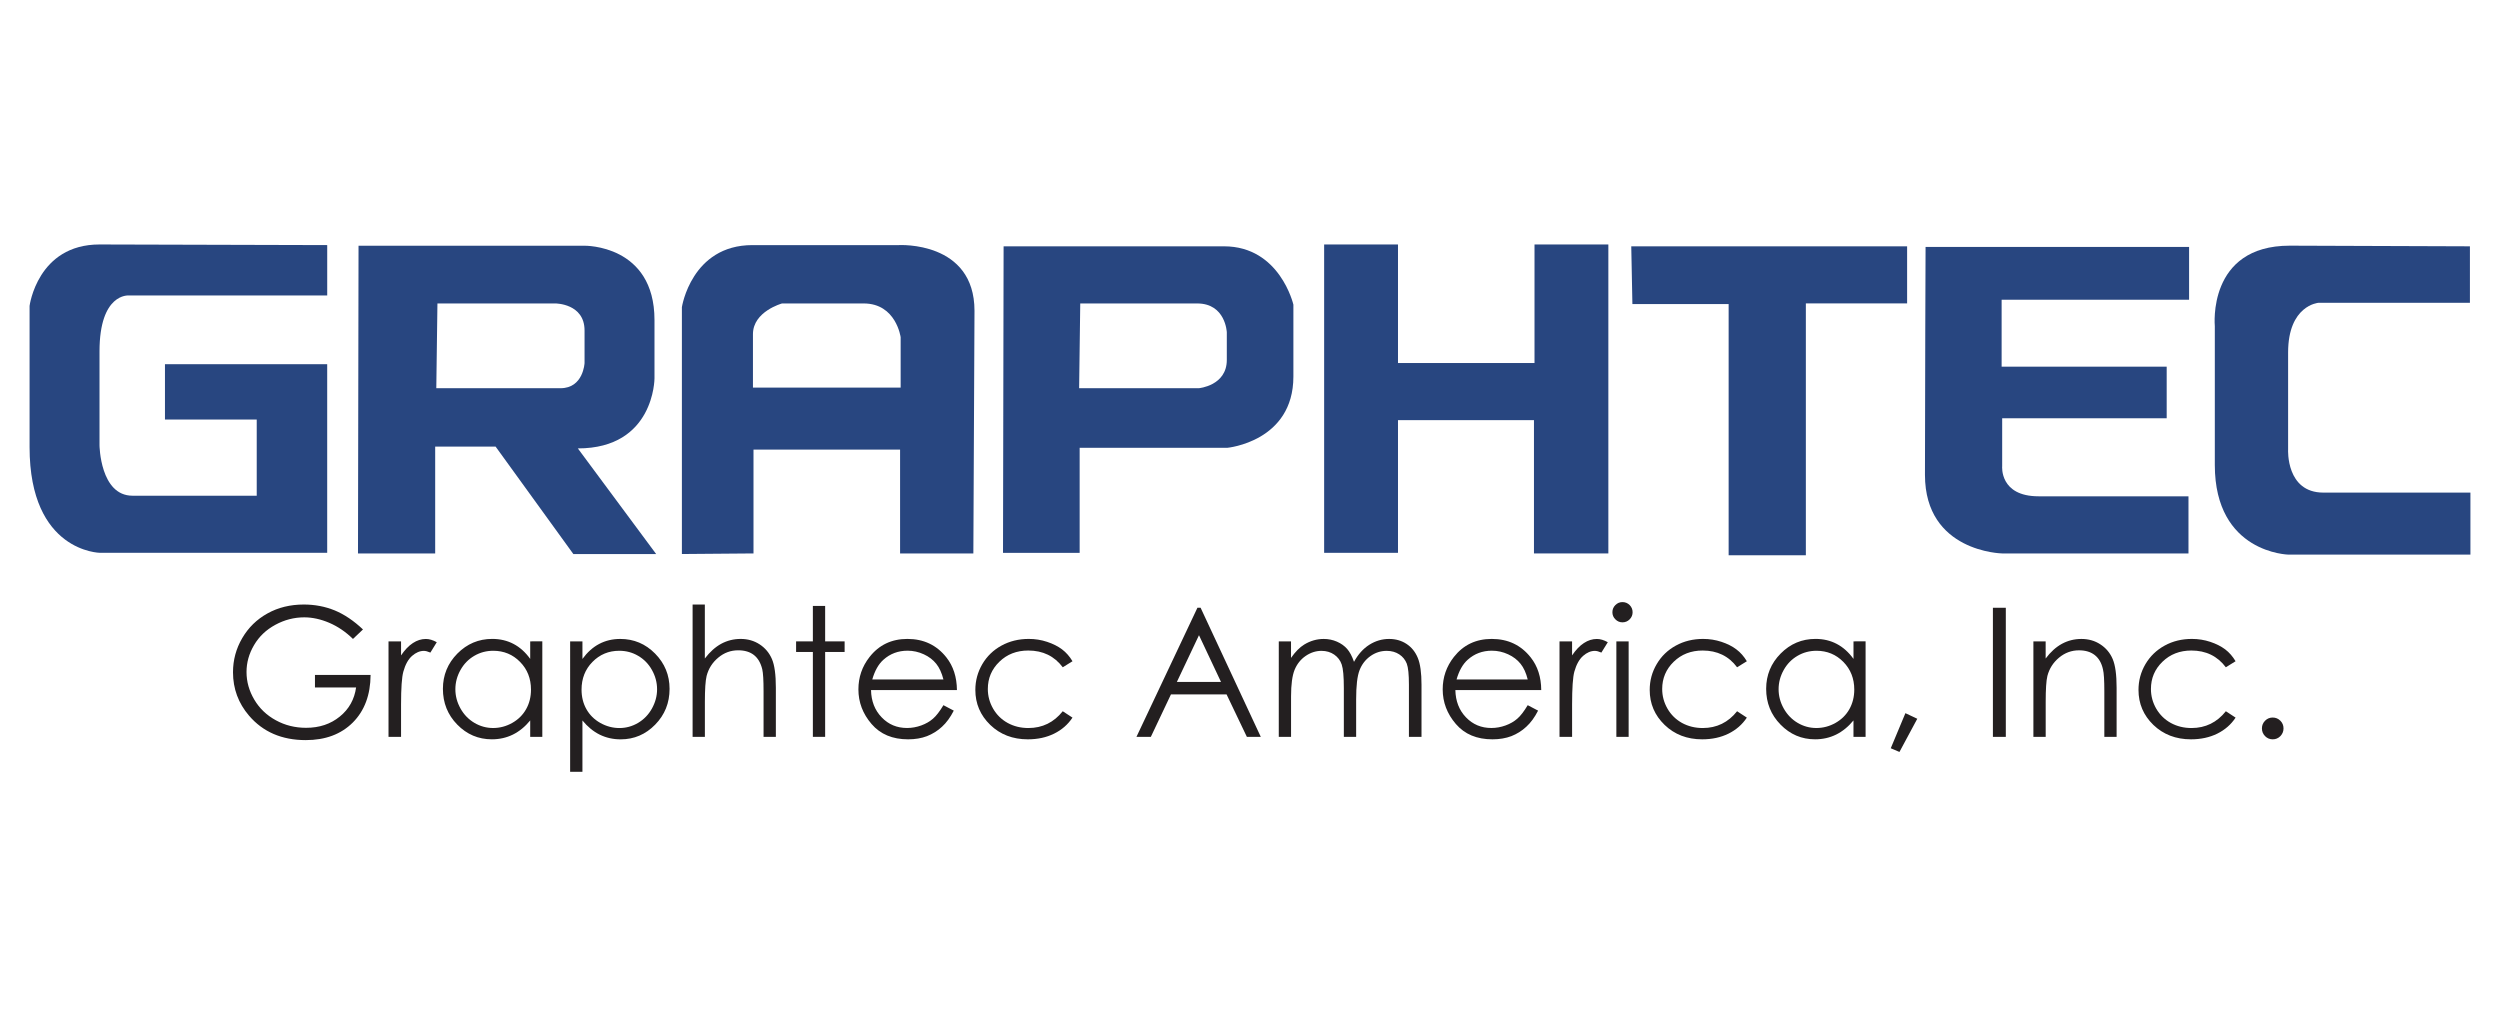 <?xml version="1.0" encoding="utf-8"?>
<!-- Generator: Adobe Illustrator 15.0.0, SVG Export Plug-In . SVG Version: 6.00 Build 0)  -->
<!DOCTYPE svg PUBLIC "-//W3C//DTD SVG 1.1//EN" "http://www.w3.org/Graphics/SVG/1.1/DTD/svg11.dtd">
<svg version="1.1" id="Layer_1" xmlns="http://www.w3.org/2000/svg" xmlns:xlink="http://www.w3.org/1999/xlink" x="0px" y="0px"
	 width="123px" height="50px" viewBox="0 0 123 50" enable-background="new 0 0 123 50" xml:space="preserve">
<g>
	<g>
		<path fill-rule="evenodd" clip-rule="evenodd" fill="#284680" d="M16.099,12.059v2.478H6.328c0,0-1.432-0.121-1.432,2.75v4.624
			c0,0,0.028,2.478,1.624,2.478h6.111V20.64H8.116v-2.72h7.982v9.279H4.924c0,0-3.469-0.031-3.469-5.198v-6.95
			c0,0,0.386-3.023,3.441-3.023L16.099,12.059z"/>
		<path fill-rule="evenodd" clip-rule="evenodd" fill="#284680" d="M28.43,22.062c3.771,0,3.771-3.445,3.771-3.445v-2.871
			c0-3.717-3.44-3.656-3.44-3.656H17.64l-0.027,15.14h3.798v-5.257h2.973l3.826,5.287h4.074L28.43,22.062z M27.577,19.1h-6.111
			l0.056-4.17h5.808c0,0,1.43,0,1.43,1.329v1.603C28.76,17.861,28.705,19.1,27.577,19.1z"/>
		<path fill-rule="evenodd" clip-rule="evenodd" fill="#284680" d="M44.23,12.059h-7.212c-3,0-3.469,3.052-3.469,3.052v12.147
			l3.523-0.029v-5.107h7.212v5.107h3.605l0.056-11.937C47.945,11.847,44.23,12.059,44.23,12.059z M44.312,19.07h-7.267v-2.63
			c0-1.118,1.431-1.51,1.431-1.51h4.018c1.597,0,1.818,1.662,1.818,1.662V19.07z"/>
		<path fill-rule="evenodd" clip-rule="evenodd" fill="#284680" d="M60.222,12.119H49.377l-0.029,15.081h3.771v-5.168h7.268
			c0,0,3.248-0.303,3.248-3.505V14.99C63.635,14.99,62.975,12.119,60.222,12.119z M60.359,17.709c0,1.27-1.375,1.391-1.375,1.391
			h-5.891l0.055-4.17h5.753c1.403,0,1.458,1.42,1.458,1.42V17.709z"/>
		<polygon fill-rule="evenodd" clip-rule="evenodd" fill="#284680" points="65.148,12.028 68.781,12.028 68.781,17.861 
			75.498,17.861 75.498,12.028 79.131,12.028 79.131,27.229 75.471,27.229 75.471,20.671 68.781,20.671 68.781,27.199 
			65.148,27.199 		"/>
		<polygon fill-rule="evenodd" clip-rule="evenodd" fill="#284680" points="80.314,14.959 85.049,14.959 85.049,27.32 88.848,27.32 
			88.848,14.928 93.83,14.928 93.83,12.119 80.258,12.119 		"/>
		<path fill-rule="evenodd" clip-rule="evenodd" fill="#284680" d="M94.738,12.148h12.965v2.599H98.48v3.294h8.121v2.539h-8.094
			v2.358c0,0-0.139,1.48,1.789,1.48h7.377v2.811h-9.166c0,0-3.799-0.061-3.799-3.868C94.709,19.552,94.738,12.148,94.738,12.148z"/>
		<path fill-rule="evenodd" clip-rule="evenodd" fill="#284680" d="M121.52,12.119v2.78h-7.459c0,0-1.486,0.119-1.486,2.447v4.775
			c0,0-0.111,2.115,1.734,2.115h7.236v3.052h-8.943c0,0-3.633-0.062-3.633-4.412v-6.83c0,0-0.387-3.959,3.688-3.959L121.52,12.119z"
			/>
	</g>
	<g>
		<path fill="#231F20" d="M17.858,30.969l-0.492,0.467c-0.354-0.348-0.742-0.611-1.164-0.793c-0.422-0.18-0.833-0.27-1.232-0.27
			c-0.499,0-0.973,0.123-1.423,0.367c-0.451,0.244-0.8,0.576-1.046,0.996c-0.248,0.418-0.372,0.861-0.372,1.326
			c0,0.479,0.128,0.932,0.384,1.363c0.256,0.432,0.61,0.768,1.062,1.014c0.452,0.248,0.947,0.369,1.485,0.369
			c0.653,0,1.206-0.184,1.658-0.553c0.452-0.367,0.72-0.846,0.802-1.432h-2.024v-0.615h2.737c-0.007,0.982-0.298,1.762-0.875,2.34
			c-0.577,0.576-1.349,0.865-2.316,0.865c-1.174,0-2.103-0.402-2.788-1.201c-0.527-0.615-0.79-1.328-0.79-2.137
			c0-0.602,0.15-1.16,0.453-1.678c0.303-0.52,0.718-0.926,1.244-1.217c0.526-0.293,1.122-0.438,1.787-0.438
			c0.539,0,1.045,0.096,1.52,0.289C16.943,30.229,17.406,30.541,17.858,30.969z"/>
		<path fill="#231F20" d="M19.115,31.557h0.617v0.688c0.184-0.271,0.378-0.475,0.583-0.607c0.204-0.135,0.417-0.201,0.638-0.201
			c0.167,0,0.346,0.053,0.536,0.16l-0.314,0.51c-0.127-0.055-0.233-0.084-0.32-0.084c-0.201,0-0.395,0.084-0.583,0.248
			c-0.188,0.168-0.331,0.424-0.427,0.773c-0.075,0.268-0.113,0.807-0.113,1.621v1.59h-0.617V31.557z"/>
		<path fill="#231F20" d="M26.682,31.557v4.697h-0.596v-0.809c-0.253,0.309-0.537,0.541-0.853,0.697
			c-0.314,0.154-0.659,0.232-1.033,0.232c-0.665,0-1.233-0.242-1.704-0.725c-0.47-0.48-0.705-1.068-0.705-1.758
			c0-0.676,0.238-1.256,0.712-1.736c0.476-0.48,1.047-0.721,1.714-0.721c0.386,0,0.734,0.082,1.047,0.246s0.587,0.41,0.822,0.738
			v-0.863H26.682z M24.268,32.018c-0.337,0-0.647,0.082-0.932,0.248s-0.511,0.396-0.68,0.697c-0.168,0.299-0.252,0.615-0.252,0.949
			c0,0.33,0.084,0.645,0.254,0.949c0.169,0.301,0.397,0.535,0.684,0.705c0.286,0.168,0.592,0.252,0.92,0.252
			c0.33,0,0.644-0.084,0.939-0.25c0.297-0.168,0.524-0.393,0.684-0.678c0.16-0.283,0.239-0.605,0.239-0.963
			c0-0.541-0.179-0.998-0.537-1.361C25.23,32.201,24.791,32.018,24.268,32.018z"/>
		<path fill="#231F20" d="M28.051,31.557h0.605v0.863c0.239-0.328,0.512-0.574,0.823-0.738c0.311-0.164,0.657-0.246,1.039-0.246
			c0.667,0,1.239,0.24,1.713,0.721s0.712,1.061,0.712,1.736c0,0.689-0.236,1.277-0.707,1.758c-0.47,0.482-1.037,0.725-1.7,0.725
			c-0.374,0-0.718-0.078-1.031-0.232c-0.313-0.156-0.597-0.389-0.849-0.697v2.527h-0.605V31.557z M30.469,32.018
			c-0.523,0-0.963,0.184-1.321,0.549c-0.357,0.363-0.536,0.82-0.536,1.361c0,0.357,0.079,0.68,0.239,0.963
			c0.16,0.285,0.388,0.51,0.685,0.678c0.297,0.166,0.61,0.25,0.94,0.25c0.325,0,0.631-0.084,0.916-0.252
			c0.286-0.17,0.514-0.404,0.682-0.705c0.169-0.305,0.254-0.619,0.254-0.949c0-0.334-0.084-0.65-0.252-0.949
			c-0.167-0.301-0.394-0.531-0.678-0.697C31.116,32.1,30.805,32.018,30.469,32.018z"/>
		<path fill="#231F20" d="M34.074,29.744h0.604v2.654c0.245-0.322,0.513-0.564,0.807-0.725c0.295-0.158,0.612-0.238,0.956-0.238
			c0.35,0,0.662,0.09,0.934,0.268c0.272,0.178,0.473,0.418,0.603,0.719s0.194,0.771,0.194,1.414v2.418h-0.605v-2.24
			c0-0.541-0.021-0.904-0.064-1.086c-0.075-0.309-0.211-0.543-0.407-0.699c-0.198-0.156-0.457-0.234-0.776-0.234
			c-0.366,0-0.693,0.119-0.982,0.361c-0.29,0.242-0.479,0.541-0.572,0.898c-0.057,0.23-0.086,0.656-0.086,1.277v1.723h-0.604V29.744
			z"/>
		<path fill="#231F20" d="M39.993,29.812h0.604v1.744h0.958v0.521h-0.958v4.176h-0.604v-4.176h-0.825v-0.521h0.825V29.812z"/>
		<path fill="#231F20" d="M46.417,34.695l0.509,0.268c-0.167,0.328-0.359,0.592-0.579,0.793c-0.219,0.203-0.465,0.355-0.739,0.463
			c-0.274,0.104-0.583,0.156-0.93,0.156c-0.765,0-1.365-0.25-1.797-0.754c-0.432-0.502-0.647-1.07-0.647-1.703
			c0-0.598,0.182-1.127,0.548-1.594c0.464-0.592,1.086-0.889,1.862-0.889c0.801,0,1.441,0.303,1.919,0.91
			c0.339,0.43,0.512,0.965,0.519,1.607h-4.227c0.011,0.545,0.186,0.992,0.523,1.34c0.336,0.352,0.752,0.525,1.249,0.525
			c0.239,0,0.472-0.043,0.699-0.125c0.225-0.082,0.418-0.193,0.577-0.332C46.06,35.225,46.233,35.002,46.417,34.695z M46.417,33.43
			c-0.082-0.322-0.199-0.58-0.353-0.771c-0.154-0.193-0.358-0.35-0.611-0.467c-0.254-0.117-0.52-0.178-0.8-0.178
			c-0.461,0-0.857,0.148-1.188,0.445c-0.242,0.215-0.425,0.539-0.549,0.971H46.417z"/>
		<path fill="#231F20" d="M52.767,32.533l-0.479,0.297c-0.415-0.551-0.979-0.824-1.696-0.824c-0.571,0-1.047,0.184-1.424,0.553
			c-0.378,0.367-0.567,0.814-0.567,1.34c0,0.342,0.086,0.664,0.26,0.967c0.174,0.301,0.413,0.535,0.716,0.703
			c0.303,0.166,0.643,0.25,1.02,0.25c0.69,0,1.253-0.277,1.69-0.826l0.479,0.314c-0.225,0.34-0.526,0.602-0.905,0.789
			c-0.377,0.186-0.809,0.279-1.293,0.279c-0.742,0-1.358-0.238-1.847-0.709c-0.489-0.473-0.734-1.047-0.734-1.723
			c0-0.455,0.115-0.877,0.343-1.268c0.229-0.389,0.543-0.693,0.944-0.912s0.847-0.328,1.342-0.328c0.312,0,0.611,0.047,0.9,0.143
			c0.29,0.096,0.535,0.219,0.737,0.371C52.455,32.102,52.626,32.297,52.767,32.533z"/>
		<path fill="#231F20" d="M59.07,29.902l2.961,6.352h-0.685l-0.999-2.09h-2.736l-0.99,2.09h-0.708l3-6.352H59.07z M58.99,31.252
			l-1.088,2.299h2.171L58.99,31.252z"/>
		<path fill="#231F20" d="M62.914,31.557h0.604v0.812c0.211-0.301,0.426-0.52,0.648-0.656c0.305-0.186,0.627-0.277,0.963-0.277
			c0.229,0,0.445,0.045,0.648,0.133c0.205,0.09,0.371,0.209,0.502,0.357c0.129,0.148,0.242,0.359,0.338,0.637
			c0.199-0.369,0.451-0.648,0.752-0.84c0.303-0.191,0.627-0.287,0.975-0.287c0.324,0,0.611,0.082,0.859,0.246
			s0.432,0.393,0.553,0.688c0.121,0.293,0.182,0.732,0.182,1.32v2.564h-0.619v-2.564c0-0.504-0.035-0.85-0.105-1.037
			c-0.074-0.189-0.195-0.342-0.369-0.457s-0.381-0.174-0.621-0.174c-0.293,0-0.561,0.088-0.803,0.26
			c-0.242,0.174-0.42,0.404-0.531,0.691c-0.113,0.289-0.168,0.768-0.168,1.441v1.84h-0.605V33.85c0-0.568-0.035-0.953-0.105-1.156
			c-0.068-0.203-0.193-0.365-0.369-0.488c-0.176-0.121-0.385-0.184-0.625-0.184c-0.279,0-0.541,0.086-0.785,0.254
			c-0.242,0.168-0.422,0.395-0.539,0.68c-0.115,0.285-0.174,0.721-0.174,1.309v1.99h-0.604V31.557z"/>
		<path fill="#231F20" d="M75.164,34.695l0.51,0.268c-0.168,0.328-0.359,0.592-0.58,0.793c-0.217,0.203-0.463,0.355-0.736,0.463
			c-0.275,0.104-0.586,0.156-0.93,0.156c-0.768,0-1.365-0.25-1.799-0.754c-0.432-0.502-0.648-1.07-0.648-1.703
			c0-0.598,0.184-1.127,0.549-1.594c0.465-0.592,1.084-0.889,1.863-0.889c0.801,0,1.439,0.303,1.918,0.91
			c0.34,0.43,0.514,0.965,0.518,1.607h-4.225c0.012,0.545,0.186,0.992,0.521,1.34c0.338,0.352,0.754,0.525,1.25,0.525
			c0.238,0,0.473-0.043,0.699-0.125c0.225-0.082,0.418-0.193,0.576-0.332C74.809,35.225,74.98,35.002,75.164,34.695z M75.164,33.43
			c-0.08-0.322-0.197-0.58-0.352-0.771c-0.154-0.193-0.357-0.35-0.611-0.467s-0.52-0.178-0.801-0.178
			c-0.461,0-0.857,0.148-1.188,0.445c-0.242,0.215-0.426,0.539-0.549,0.971H75.164z"/>
		<path fill="#231F20" d="M76.727,31.557h0.619v0.688c0.184-0.271,0.377-0.475,0.582-0.607c0.205-0.135,0.418-0.201,0.639-0.201
			c0.166,0,0.346,0.053,0.537,0.16l-0.316,0.51c-0.127-0.055-0.232-0.084-0.32-0.084c-0.201,0-0.395,0.084-0.582,0.248
			c-0.188,0.168-0.33,0.424-0.428,0.773c-0.074,0.268-0.111,0.807-0.111,1.621v1.59h-0.619V31.557z"/>
		<path fill="#231F20" d="M79.824,29.623c0.139,0,0.256,0.049,0.354,0.145c0.098,0.1,0.146,0.217,0.146,0.355
			c0,0.135-0.049,0.252-0.146,0.35s-0.215,0.146-0.354,0.146c-0.133,0-0.25-0.049-0.346-0.146c-0.1-0.098-0.148-0.215-0.148-0.35
			c0-0.139,0.049-0.256,0.148-0.355C79.574,29.672,79.691,29.623,79.824,29.623z M79.525,31.557h0.604v4.697h-0.604V31.557z"/>
		<path fill="#231F20" d="M85.945,32.533l-0.48,0.297c-0.412-0.551-0.977-0.824-1.693-0.824c-0.572,0-1.047,0.184-1.426,0.553
			c-0.377,0.367-0.566,0.814-0.566,1.34c0,0.342,0.086,0.664,0.26,0.967c0.174,0.301,0.414,0.535,0.715,0.703
			c0.305,0.166,0.645,0.25,1.021,0.25c0.689,0,1.254-0.277,1.689-0.826l0.48,0.314c-0.225,0.34-0.527,0.602-0.904,0.789
			c-0.379,0.186-0.811,0.279-1.293,0.279c-0.744,0-1.359-0.238-1.848-0.709c-0.49-0.473-0.734-1.047-0.734-1.723
			c0-0.455,0.113-0.877,0.344-1.268c0.227-0.389,0.543-0.693,0.943-0.912c0.398-0.219,0.848-0.328,1.342-0.328
			c0.311,0,0.609,0.047,0.9,0.143c0.289,0.096,0.535,0.219,0.734,0.371C85.633,32.102,85.803,32.297,85.945,32.533z"/>
		<path fill="#231F20" d="M91.787,31.557v4.697h-0.596v-0.809c-0.254,0.309-0.539,0.541-0.855,0.697
			c-0.314,0.154-0.658,0.232-1.033,0.232c-0.664,0-1.23-0.242-1.701-0.725c-0.471-0.48-0.707-1.068-0.707-1.758
			c0-0.676,0.238-1.256,0.713-1.736s1.045-0.721,1.715-0.721c0.385,0,0.734,0.082,1.045,0.246c0.312,0.164,0.588,0.41,0.824,0.738
			v-0.863H91.787z M89.371,32.018c-0.336,0-0.648,0.082-0.932,0.248c-0.285,0.166-0.512,0.396-0.68,0.697
			c-0.168,0.299-0.252,0.615-0.252,0.949c0,0.33,0.084,0.645,0.254,0.949c0.17,0.301,0.398,0.535,0.684,0.705
			c0.285,0.168,0.592,0.252,0.92,0.252c0.332,0,0.645-0.084,0.941-0.25c0.295-0.168,0.525-0.393,0.684-0.678
			c0.158-0.283,0.24-0.605,0.24-0.963c0-0.541-0.18-0.998-0.537-1.361C90.334,32.201,89.895,32.018,89.371,32.018z"/>
		<path fill="#231F20" d="M93.746,35.088l0.584,0.275l-0.877,1.633l-0.428-0.182L93.746,35.088z"/>
		<path fill="#231F20" d="M98.051,29.902h0.635v6.352h-0.635V29.902z"/>
		<path fill="#231F20" d="M100.041,31.557h0.605v0.842c0.24-0.322,0.508-0.564,0.803-0.725c0.293-0.158,0.611-0.238,0.957-0.238
			c0.352,0,0.664,0.09,0.934,0.268c0.273,0.178,0.475,0.418,0.604,0.721s0.193,0.771,0.193,1.412v2.418h-0.604v-2.24
			c0-0.541-0.021-0.904-0.068-1.086c-0.068-0.309-0.203-0.543-0.402-0.699s-0.457-0.234-0.775-0.234
			c-0.367,0-0.693,0.119-0.984,0.361c-0.289,0.242-0.479,0.541-0.572,0.898c-0.057,0.232-0.084,0.658-0.084,1.277v1.723h-0.605
			V31.557z"/>
		<path fill="#231F20" d="M109.99,32.533l-0.479,0.297c-0.414-0.551-0.979-0.824-1.693-0.824c-0.574,0-1.047,0.184-1.426,0.553
			c-0.379,0.367-0.566,0.814-0.566,1.34c0,0.342,0.086,0.664,0.26,0.967c0.176,0.301,0.414,0.535,0.717,0.703
			c0.303,0.166,0.643,0.25,1.02,0.25c0.689,0,1.252-0.277,1.689-0.826l0.479,0.314c-0.223,0.34-0.525,0.602-0.902,0.789
			c-0.379,0.186-0.811,0.279-1.293,0.279c-0.742,0-1.359-0.238-1.85-0.709c-0.488-0.473-0.732-1.047-0.732-1.723
			c0-0.455,0.113-0.877,0.342-1.268c0.23-0.389,0.545-0.693,0.945-0.912c0.398-0.219,0.846-0.328,1.342-0.328
			c0.311,0,0.611,0.047,0.9,0.143s0.533,0.219,0.736,0.371C109.68,32.102,109.85,32.297,109.99,32.533z"/>
		<path fill="#231F20" d="M111.818,35.303c0.146,0,0.271,0.053,0.375,0.156s0.156,0.23,0.156,0.379s-0.053,0.273-0.156,0.381
			c-0.104,0.104-0.229,0.156-0.375,0.156c-0.148,0-0.273-0.053-0.375-0.156c-0.105-0.107-0.156-0.232-0.156-0.381
			s0.051-0.275,0.156-0.379C111.545,35.355,111.67,35.303,111.818,35.303z"/>
	</g>
</g>
</svg>
